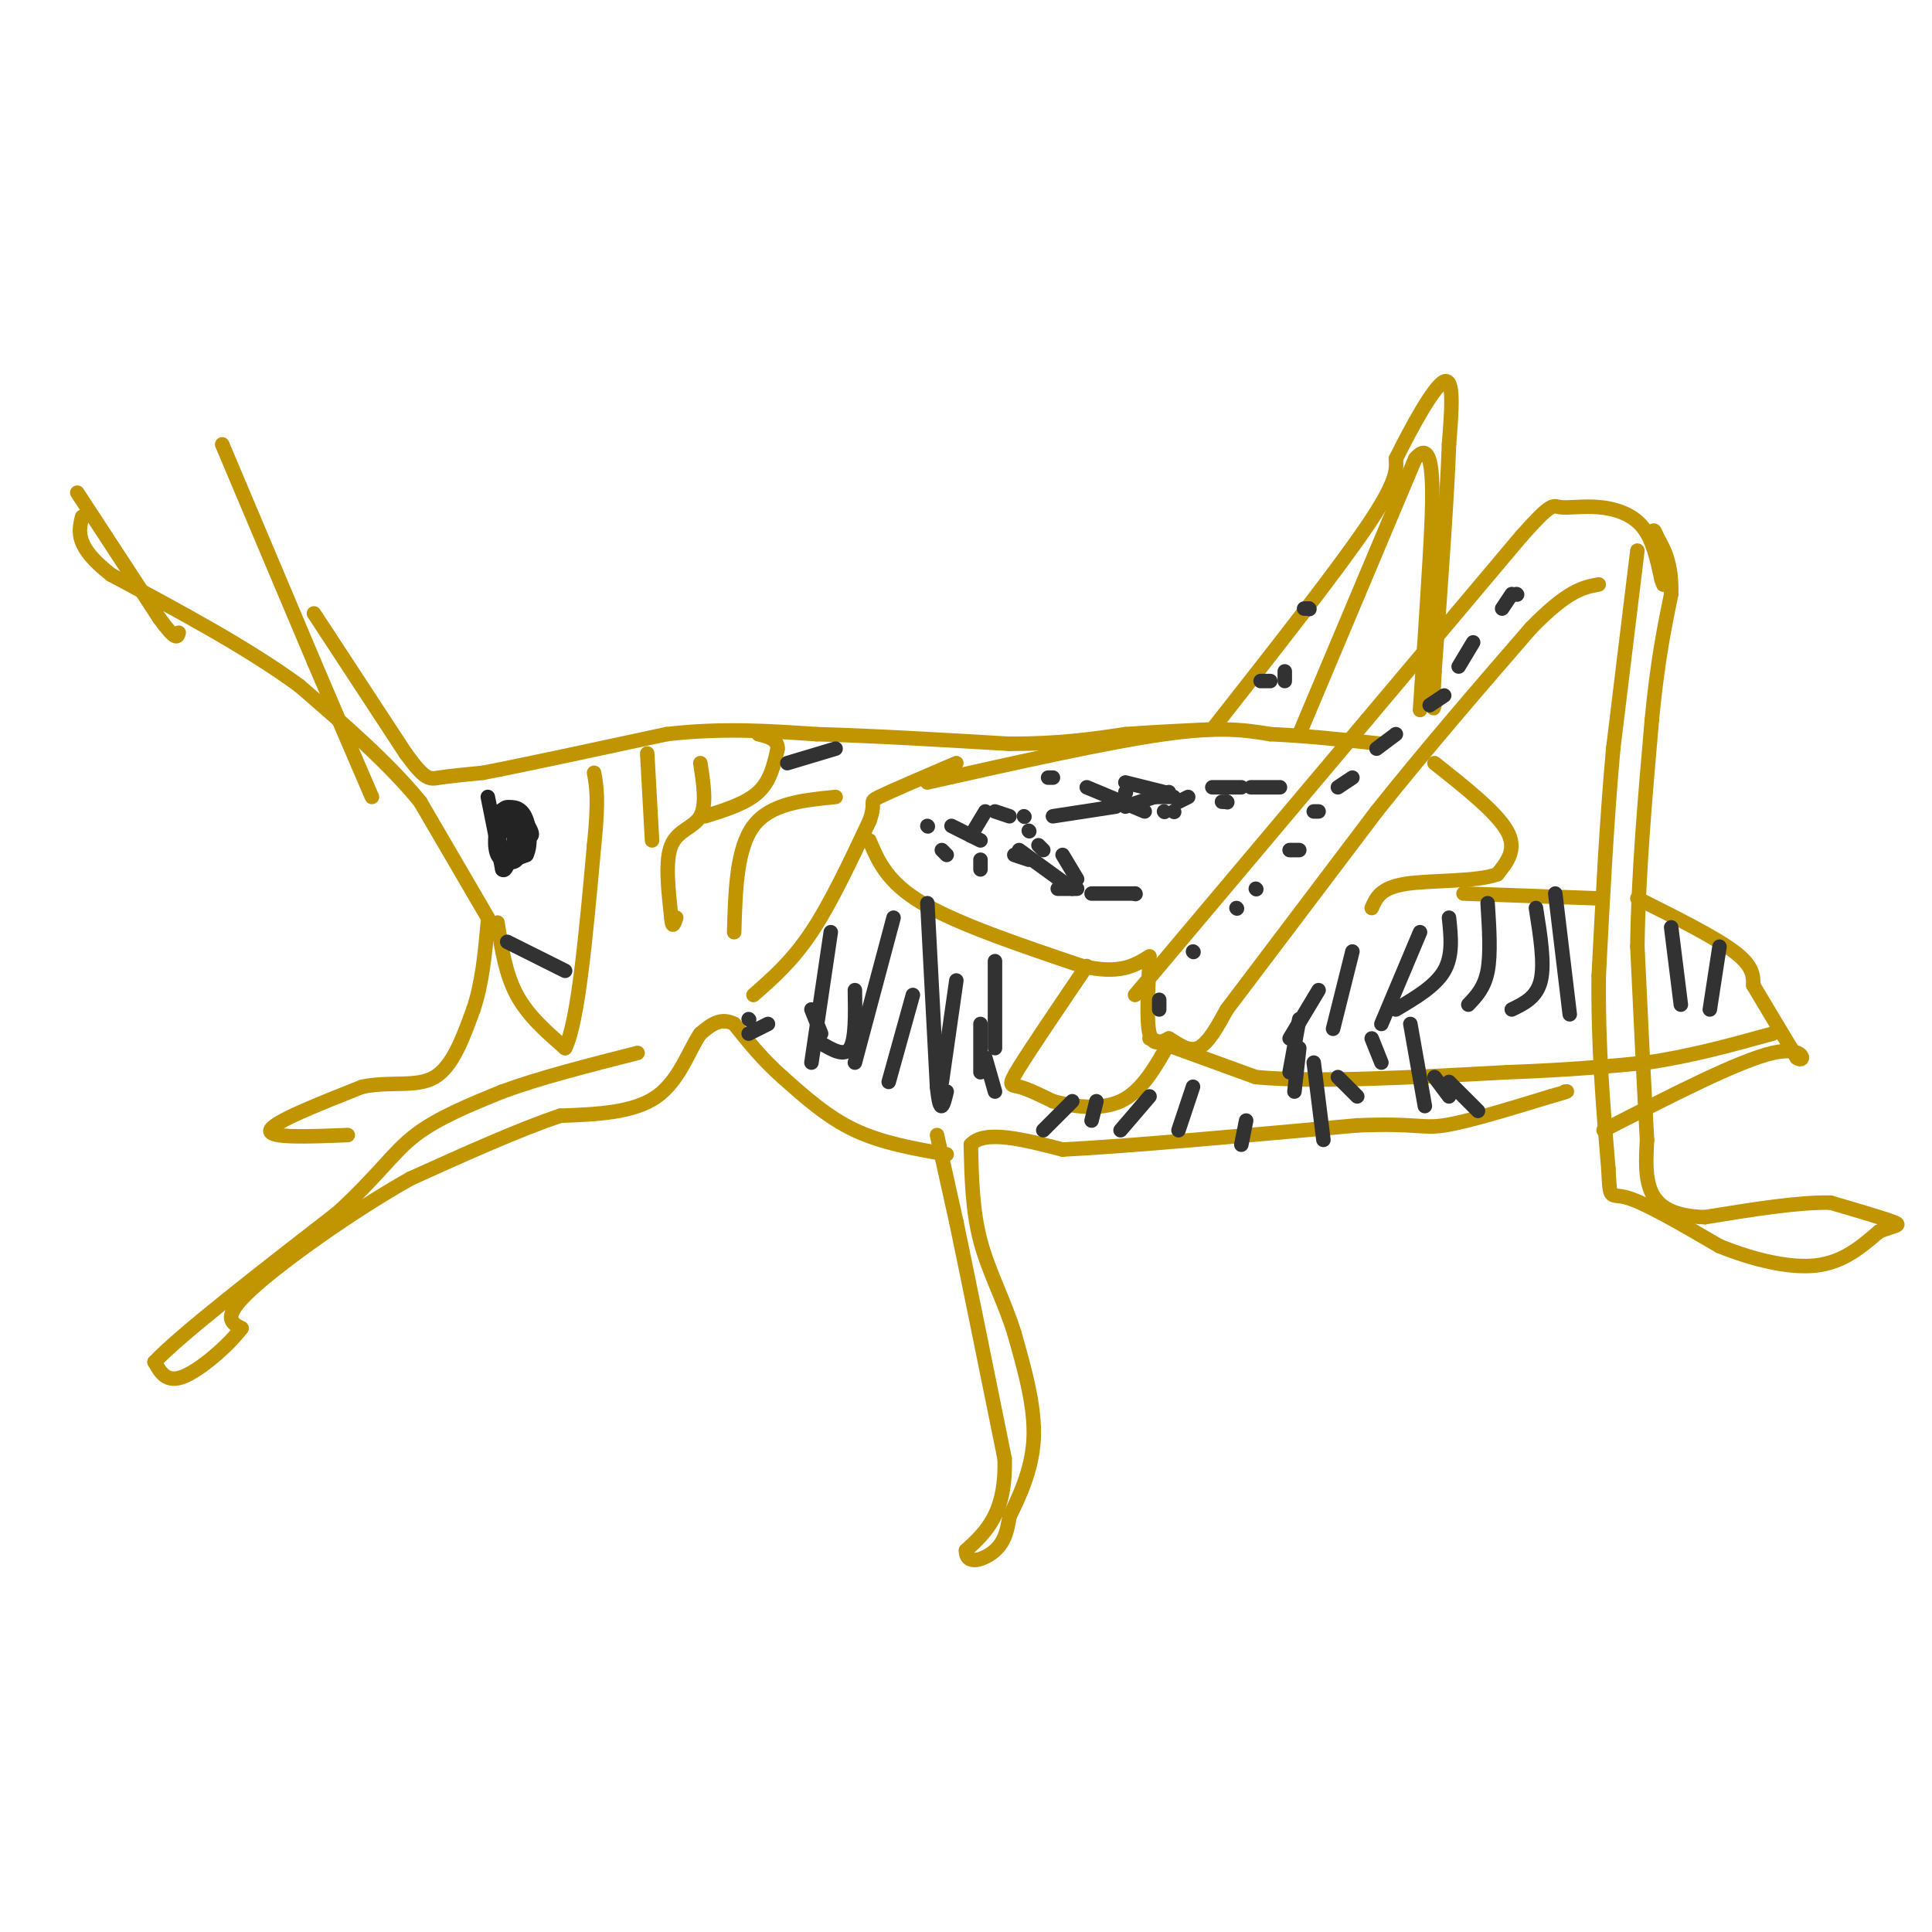 <svg viewBox='0 0 400 400' version='1.1' xmlns='http://www.w3.org/2000/svg' xmlns:xlink='http://www.w3.org/1999/xlink'><g fill='none' stroke='#C09501' stroke-width='3' stroke-linecap='round' stroke-linejoin='round'><path d='M194,235c0.000,0.000 4.000,18.000 4,18'/><path d='M198,253c2.333,11.167 6.167,30.083 10,49'/><path d='M208,302c0.333,11.333 -3.833,15.167 -8,19'/><path d='M200,321c-0.044,3.267 3.844,1.933 6,0c2.156,-1.933 2.578,-4.467 3,-7'/><path d='M209,314c1.756,-3.667 4.644,-9.333 5,-16c0.356,-6.667 -1.822,-14.333 -4,-22'/><path d='M210,276c-2.089,-6.756 -5.311,-12.644 -7,-19c-1.689,-6.356 -1.844,-13.178 -2,-20'/><path d='M201,237c2.833,-3.167 10.917,-1.083 19,1'/><path d='M220,238c13.333,-0.667 37.167,-2.833 61,-5'/><path d='M281,233c12.511,-0.511 13.289,0.711 18,0c4.711,-0.711 13.356,-3.356 22,-6'/><path d='M321,227c4.167,-1.167 3.583,-1.083 3,-1'/><path d='M303,185c0.000,0.000 28.000,1.000 28,1'/><path d='M339,186c8.000,4.000 16.000,8.000 20,11c4.000,3.000 4.000,5.000 4,7'/><path d='M363,204c2.167,3.667 5.583,9.333 9,15'/><path d='M372,219c1.844,1.400 1.956,-2.600 -5,-1c-6.956,1.600 -20.978,8.800 -35,16'/><path d='M339,114c0.000,0.000 -5.000,41.000 -5,41'/><path d='M334,155c-1.333,14.667 -2.167,30.833 -3,47'/><path d='M331,202c-0.167,14.500 0.917,27.250 2,40'/><path d='M333,242c0.356,7.111 0.244,4.889 4,6c3.756,1.111 11.378,5.556 19,10'/><path d='M356,258c6.822,2.756 14.378,4.644 20,4c5.622,-0.644 9.311,-3.822 13,-7'/><path d='M389,255c3.267,-1.356 4.933,-1.244 3,-2c-1.933,-0.756 -7.467,-2.378 -13,-4'/><path d='M379,249c-6.500,-0.167 -16.250,1.417 -26,3'/><path d='M353,252c-6.444,-0.156 -9.556,-2.044 -11,-5c-1.444,-2.956 -1.222,-6.978 -1,-11'/><path d='M341,236c-0.500,-8.500 -1.250,-24.250 -2,-40'/><path d='M339,196c0.167,-14.500 1.583,-30.750 3,-47'/><path d='M342,149c1.167,-12.167 2.583,-19.083 4,-26'/><path d='M346,123c0.167,-6.333 -1.417,-9.167 -3,-12'/><path d='M343,111c-0.667,-2.000 -0.833,-1.000 -1,0'/><path d='M196,239c-6.667,-1.167 -13.333,-2.333 -19,-5c-5.667,-2.667 -10.333,-6.833 -15,-11'/><path d='M162,223c-4.167,-3.667 -7.083,-7.333 -10,-11'/><path d='M152,212c-2.833,-1.500 -4.917,0.250 -7,2'/><path d='M145,214c-2.200,3.022 -4.200,9.578 -9,13c-4.800,3.422 -12.400,3.711 -20,4'/><path d='M116,231c-8.500,2.833 -19.750,7.917 -31,13'/><path d='M85,244c-12.067,6.778 -26.733,17.222 -33,23c-6.267,5.778 -4.133,6.889 -2,8'/><path d='M50,275c-2.711,3.600 -8.489,8.600 -12,10c-3.511,1.400 -4.756,-0.800 -6,-3'/><path d='M32,282c5.333,-5.667 21.667,-18.333 38,-31'/><path d='M70,251c8.667,-7.978 11.333,-12.422 16,-16c4.667,-3.578 11.333,-6.289 18,-9'/><path d='M104,226c7.667,-2.833 17.833,-5.417 28,-8'/><path d='M72,235c-8.250,0.333 -16.500,0.667 -16,-1c0.500,-1.667 9.750,-5.333 19,-9'/><path d='M75,225c5.933,-1.222 11.267,0.222 15,-2c3.733,-2.222 5.867,-8.111 8,-14'/><path d='M98,209c1.833,-5.333 2.417,-11.667 3,-18'/><path d='M101,190c0.000,0.000 -14.000,-24.000 -14,-24'/><path d='M87,166c-6.500,-8.000 -15.750,-16.000 -25,-24'/><path d='M62,142c-10.667,-7.833 -24.833,-15.417 -39,-23'/><path d='M23,119c-7.500,-5.833 -6.750,-8.917 -6,-12'/><path d='M16,102c0.000,0.000 17.000,26.000 17,26'/><path d='M33,128c3.500,4.833 3.750,3.917 4,3'/><path d='M46,92c0.000,0.000 19.000,45.000 19,45'/><path d='M65,137c5.167,12.167 8.583,20.083 12,28'/><path d='M65,127c0.000,0.000 19.000,29.000 19,29'/><path d='M84,156c4.111,5.667 4.889,5.333 7,5c2.111,-0.333 5.556,-0.667 9,-1'/><path d='M100,160c7.833,-1.500 22.917,-4.750 38,-8'/><path d='M138,152c11.500,-1.333 21.250,-0.667 31,0'/><path d='M169,152c11.833,0.333 25.917,1.167 40,2'/><path d='M209,154c10.667,0.000 17.333,-1.000 24,-2'/><path d='M233,152c7.000,-0.500 12.500,-0.750 18,-1'/><path d='M251,151c12.833,-16.333 25.667,-32.667 32,-42c6.333,-9.333 6.167,-11.667 6,-14'/><path d='M289,95c3.111,-6.311 7.889,-15.089 10,-16c2.111,-0.911 1.556,6.044 1,13'/><path d='M300,92c-0.333,10.000 -1.667,28.500 -3,47'/><path d='M297,139c-0.500,9.000 -0.250,8.000 0,7'/><path d='M269,152c0.000,0.000 24.000,-57.000 24,-57'/><path d='M293,95c4.489,-5.578 3.711,8.978 3,21c-0.711,12.022 -1.356,21.511 -2,31'/><path d='M156,206c4.000,-3.500 8.000,-7.000 12,-13c4.000,-6.000 8.000,-14.500 12,-23'/><path d='M180,170c1.600,-4.378 -0.400,-3.822 2,-5c2.400,-1.178 9.200,-4.089 16,-7'/></g>
<g fill='none' stroke='#232323' stroke-width='3' stroke-linecap='round' stroke-linejoin='round'><path d='M101,165c0.000,0.000 3.000,15.000 3,15'/><path d='M104,180c1.000,1.000 2.000,-4.000 3,-9'/><path d='M107,171c-0.171,-1.724 -2.097,-1.534 -3,0c-0.903,1.534 -0.781,4.413 0,6c0.781,1.587 2.223,1.882 3,1c0.777,-0.882 0.888,-2.941 1,-5'/><path d='M108,173c-0.619,-2.155 -2.667,-5.042 -4,-4c-1.333,1.042 -1.952,6.012 -1,8c0.952,1.988 3.476,0.994 6,0'/><path d='M109,177c1.083,-2.048 0.792,-7.167 -1,-9c-1.792,-1.833 -5.083,-0.381 -5,1c0.083,1.381 3.542,2.690 7,4'/><path d='M110,173c0.595,-0.464 -1.417,-3.625 -3,-5c-1.583,-1.375 -2.738,-0.964 -3,0c-0.262,0.964 0.369,2.482 1,4'/></g>
<g fill='none' stroke='#C09501' stroke-width='3' stroke-linecap='round' stroke-linejoin='round'><path d='M103,191c0.833,5.333 1.667,10.667 4,15c2.333,4.333 6.167,7.667 10,11'/><path d='M117,217c2.667,-5.167 4.333,-23.583 6,-42'/><path d='M123,175c1.000,-9.500 0.500,-12.250 0,-15'/><path d='M134,156c0.000,0.000 1.000,18.000 1,18'/><path d='M145,158c0.667,4.311 1.333,8.622 0,11c-1.333,2.378 -4.667,2.822 -6,6c-1.333,3.178 -0.667,9.089 0,15'/><path d='M139,190c0.167,2.500 0.583,1.250 1,0'/><path d='M146,169c4.250,-1.333 8.500,-2.667 11,-5c2.500,-2.333 3.250,-5.667 4,-9'/><path d='M161,155c0.000,-2.000 -2.000,-2.500 -4,-3'/><path d='M173,165c-6.750,0.667 -13.500,1.333 -17,6c-3.500,4.667 -3.750,13.333 -4,22'/><path d='M180,174c1.833,4.333 3.667,8.667 11,13c7.333,4.333 20.167,8.667 33,13'/><path d='M224,200c7.833,1.833 10.917,-0.083 14,-2'/><path d='M192,162c18.583,-4.167 37.167,-8.333 49,-10c11.833,-1.667 16.917,-0.833 22,0'/><path d='M263,152c7.500,0.333 15.250,1.167 23,2'/><path d='M297,158c6.417,5.083 12.833,10.167 15,14c2.167,3.833 0.083,6.417 -2,9'/><path d='M310,181c-4.222,1.622 -13.778,1.178 -19,2c-5.222,0.822 -6.111,2.911 -7,5'/><path d='M238,199c-0.333,6.167 -0.667,12.333 0,15c0.667,2.667 2.333,1.833 4,1'/><path d='M242,215c1.689,0.956 3.911,2.844 6,2c2.089,-0.844 4.044,-4.422 6,-8'/><path d='M254,209c6.167,-8.167 18.583,-24.583 31,-41'/><path d='M285,168c10.500,-13.167 21.250,-25.583 32,-38'/><path d='M317,130c7.667,-7.833 10.833,-8.417 14,-9'/><path d='M235,206c0.000,0.000 48.000,-57.000 48,-57'/><path d='M283,149c13.333,-15.833 22.667,-26.917 32,-38'/><path d='M315,111c6.408,-7.209 6.429,-6.231 8,-6c1.571,0.231 4.692,-0.284 8,0c3.308,0.284 6.802,1.367 9,4c2.198,2.633 3.099,6.817 4,11'/><path d='M344,120c0.667,1.833 0.333,0.917 0,0'/><path d='M238,215c0.000,0.000 22.000,8.000 22,8'/><path d='M260,223c12.333,1.167 32.167,0.083 52,-1'/><path d='M312,222c13.500,-0.500 21.250,-1.250 29,-2'/><path d='M341,220c9.167,-1.333 17.583,-3.667 26,-6'/><path d='M225,200c-5.756,8.489 -11.511,16.978 -14,21c-2.489,4.022 -1.711,3.578 0,4c1.711,0.422 4.356,1.711 7,3'/><path d='M218,228c3.756,1.000 9.644,2.000 14,0c4.356,-2.000 7.178,-7.000 10,-12'/></g>
<g fill='none' stroke='#323232' stroke-width='3' stroke-linecap='round' stroke-linejoin='round'><path d='M346,192c0.000,0.000 2.000,16.000 2,16'/><path d='M356,196c0.000,0.000 -2.000,13.000 -2,13'/><path d='M322,185c0.000,0.000 3.000,25.000 3,25'/><path d='M318,188c0.917,5.750 1.833,11.500 1,15c-0.833,3.500 -3.417,4.750 -6,6'/><path d='M308,187c0.333,5.250 0.667,10.500 0,14c-0.667,3.500 -2.333,5.250 -4,7'/><path d='M300,190c0.417,3.917 0.833,7.833 -1,11c-1.833,3.167 -5.917,5.583 -10,8'/><path d='M294,193c0.000,0.000 -8.000,19.000 -8,19'/><path d='M240,209c0.000,0.000 0.000,-2.000 0,-2'/><path d='M247,197c0.000,0.000 0.100,0.100 0.1,0.1'/><path d='M256,188c0.000,0.000 0.100,0.100 0.1,0.1'/><path d='M260,184c0.000,0.000 0.100,0.100 0.1,0.1'/><path d='M267,176c0.000,0.000 2.000,0.000 2,0'/><path d='M272,168c0.000,0.000 1.000,0.000 1,0'/><path d='M277,163c0.000,0.000 3.000,-2.000 3,-2'/><path d='M285,155c0.000,0.000 4.000,-3.000 4,-3'/><path d='M296,146c0.000,0.000 3.000,-2.000 3,-2'/><path d='M302,138c0.000,0.000 3.000,-5.000 3,-5'/><path d='M311,126c0.000,0.000 2.000,-3.000 2,-3'/><path d='M314,123c0.000,0.000 0.100,0.100 0.1,0.1'/><path d='M261,141c0.000,0.000 2.000,0.000 2,0'/><path d='M266,141c0.000,0.000 0.000,-2.000 0,-2'/><path d='M270,126c0.000,0.000 1.000,0.000 1,0'/><path d='M271,126c0.000,0.000 0.100,0.100 0.1,0.1'/><path d='M213,172c0.000,0.000 0.100,0.100 0.1,0.1'/><path d='M215,175c0.000,0.000 1.000,1.000 1,1'/><path d='M220,177c0.000,0.000 3.000,5.000 3,5'/><path d='M223,184c0.000,0.000 -4.000,0.000 -4,0'/><path d='M203,180c0.000,0.000 0.000,-2.000 0,-2'/><path d='M211,176c0.000,0.000 11.000,8.000 11,8'/><path d='M226,185c0.000,0.000 9.000,0.000 9,0'/><path d='M235,185c0.000,0.000 0.100,0.100 0.1,0.1'/><path d='M218,161c0.000,0.000 -1.000,0.000 -1,0'/><path d='M225,163c0.000,0.000 12.000,5.000 12,5'/><path d='M239,165c0.000,0.000 4.000,0.000 4,0'/><path d='M251,163c0.000,0.000 6.000,0.000 6,0'/><path d='M259,163c0.000,0.000 6.000,0.000 6,0'/><path d='M105,195c0.000,0.000 12.000,6.000 12,6'/><path d='M192,187c0.000,0.000 2.000,38.000 2,38'/><path d='M194,225c0.667,6.500 1.333,3.750 2,1'/><path d='M185,190c0.000,0.000 -8.000,30.000 -8,30'/><path d='M172,193c0.000,0.000 -4.000,27.000 -4,27'/><path d='M280,197c0.000,0.000 -4.000,16.000 -4,16'/><path d='M273,205c0.000,0.000 -6.000,10.000 -6,10'/><path d='M269,211c0.000,0.000 -2.000,11.000 -2,11'/><path d='M258,232c0.000,0.000 -1.000,5.000 -1,5'/><path d='M163,158c0.000,0.000 10.000,-3.000 10,-3'/><path d='M269,217c0.000,0.000 -1.000,9.000 -1,9'/><path d='M272,220c0.000,0.000 2.000,16.000 2,16'/><path d='M277,223c0.000,0.000 4.000,4.000 4,4'/><path d='M284,215c0.000,0.000 2.000,5.000 2,5'/><path d='M292,212c0.000,0.000 3.000,17.000 3,17'/><path d='M297,223c0.000,0.000 3.000,4.000 3,4'/><path d='M300,224c0.000,0.000 6.000,6.000 6,6'/><path d='M247,225c0.000,0.000 -3.000,9.000 -3,9'/><path d='M238,227c0.000,0.000 -6.000,7.000 -6,7'/><path d='M227,228c0.000,0.000 -1.000,4.000 -1,4'/><path d='M222,228c0.000,0.000 -6.000,6.000 -6,6'/><path d='M204,219c0.000,0.000 2.000,7.000 2,7'/><path d='M206,199c0.000,0.000 0.000,18.000 0,18'/><path d='M203,212c0.000,0.000 0.000,10.000 0,10'/><path d='M198,203c0.000,0.000 -3.000,21.000 -3,21'/><path d='M189,206c0.000,0.000 -5.000,18.000 -5,18'/><path d='M177,205c0.083,5.083 0.167,10.167 -1,12c-1.167,1.833 -3.583,0.417 -6,-1'/><path d='M168,209c0.000,0.000 2.000,5.000 2,5'/><path d='M159,212c0.000,0.000 -4.000,2.000 -4,2'/><path d='M155,211c0.000,0.000 0.100,0.100 0.1,0.1'/><path d='M243,168c0.000,0.000 0.100,0.100 0.1,0.1'/><path d='M253,166c0.000,0.000 1.000,0.000 1,0'/><path d='M254,166c0.000,0.000 0.100,0.100 0.1,0.1'/><path d='M246,165c0.000,0.000 -2.000,1.000 -2,1'/><path d='M241,168c0.000,0.000 0.100,0.100 0.1,0.1'/><path d='M233,164c0.000,0.000 0.100,0.100 0.1,0.1'/><path d='M233,162c0.000,0.000 8.000,2.000 8,2'/><path d='M242,164c0.000,0.000 -9.000,3.000 -9,3'/><path d='M231,167c0.000,0.000 -13.000,2.000 -13,2'/><path d='M212,169c0.000,0.000 0.100,0.100 0.1,0.1'/><path d='M209,169c0.000,0.000 -3.000,-1.000 -3,-1'/><path d='M204,168c0.000,0.000 -3.000,5.000 -3,5'/><path d='M196,177c0.000,0.000 -1.000,-1.000 -1,-1'/><path d='M192,171c0.000,0.000 0.100,0.100 0.1,0.1'/><path d='M197,171c0.000,0.000 6.000,3.000 6,3'/><path d='M210,177c0.000,0.000 3.000,1.000 3,1'/></g>
</svg>
